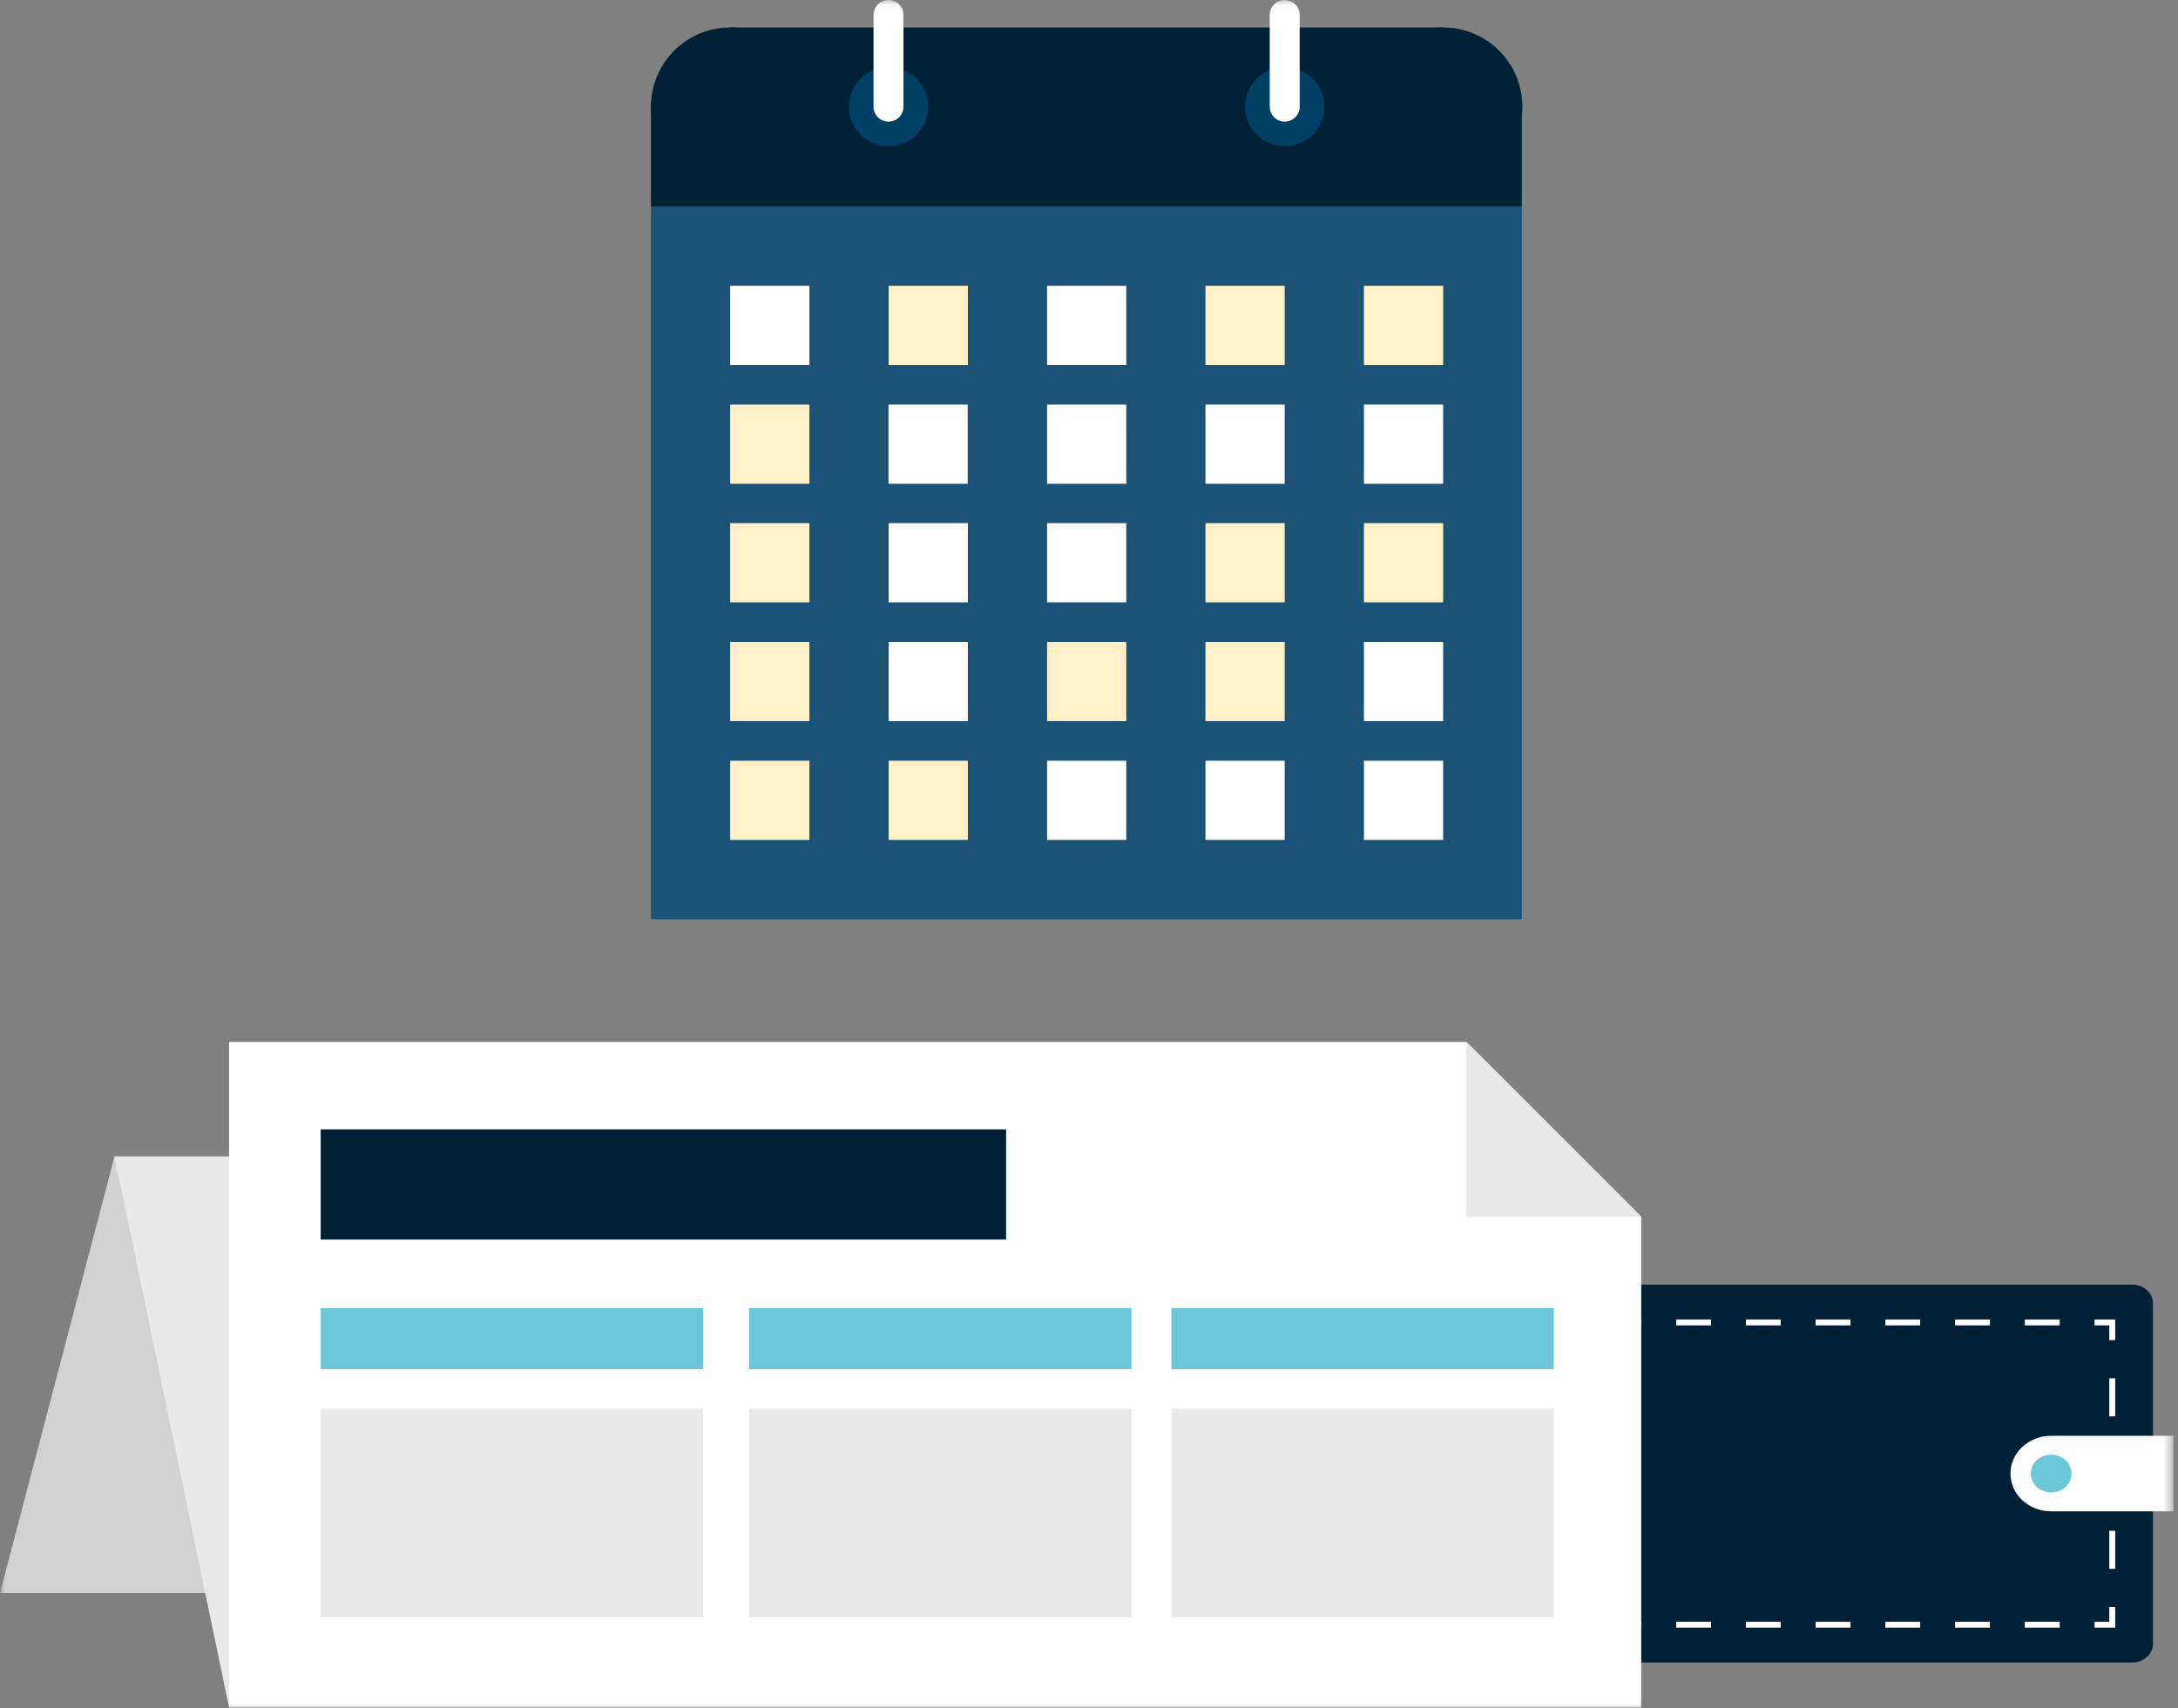 <svg width="218" height="171" viewBox="0 0 218 171" xmlns="http://www.w3.org/2000/svg" xmlns:xlink="http://www.w3.org/1999/xlink"><rect x="0" y="0" width="218" height="171" fill="#808080" stroke="none"/><defs><path id="a" d="M0 171L217.533 171 217.533 0.046 0 0.046z"/></defs><g fill="none" fill-rule="evenodd"><path fill="#1A5375" d="M152.322 21.684L65.158 21.684 65.158 93.032 136.517 93.032 152.322 93.032" transform="translate(0 -1)"/><path fill="#FFF" d="M73.087 37.541L81.016 37.541 81.016 29.612 73.087 29.612" transform="translate(0 -1)"/><path fill="#FFF0C8" d="M88.944 37.541L96.873 37.541 96.873 29.612 88.944 29.612" transform="translate(0 -1)"/><path fill="#FFF" d="M104.802 37.541L112.731 37.541 112.731 29.612 104.802 29.612" transform="translate(0 -1)"/><path fill="#FFF0C8" d="M120.659 37.541L128.589 37.541 128.589 29.612 120.659 29.612M136.517 37.541L144.446 37.541 144.446 29.612 136.517 29.612M73.087 49.435L81.016 49.435 81.016 41.505 73.087 41.505" transform="translate(0 -1)"/><path fill="#FFF" d="M104.802 49.435L112.731 49.435 112.731 41.505 104.802 41.505M88.93 49.435L96.859 49.435 96.859 41.505 88.93 41.505M120.659 49.435L128.589 49.435 128.589 41.505 120.659 41.505M136.517 49.435L144.446 49.435 144.446 41.505 136.517 41.505" transform="translate(0 -1)"/><path fill="#FFF0C8" d="M73.087 61.304L81.016 61.304 81.016 53.375 73.087 53.375" transform="translate(0 -1)"/><path fill="#FFF" d="M88.944 61.304L96.873 61.304 96.873 53.375 88.944 53.375M104.802 61.304L112.731 61.304 112.731 53.375 104.802 53.375" transform="translate(0 -1)"/><path fill="#FFF0C8" d="M120.659 61.304L128.589 61.304 128.589 53.375 120.659 53.375M136.517 61.304L144.446 61.304 144.446 53.375 136.517 53.375M73.087 73.198L81.016 73.198 81.016 65.269 73.087 65.269" transform="translate(0 -1)"/><path fill="#FFF" d="M88.944 73.198L96.873 73.198 96.873 65.269 88.944 65.269" transform="translate(0 -1)"/><path fill="#FFF0C8" d="M104.802 73.198L112.731 73.198 112.731 65.269 104.802 65.269M120.659 73.198L128.589 73.198 128.589 65.269 120.659 65.269" transform="translate(0 -1)"/><path fill="#FFF" d="M136.517 73.198L144.446 73.198 144.446 65.269 136.517 65.269" transform="translate(0 -1)"/><path fill="#FFF0C8" d="M73.087 85.091L81.016 85.091 81.016 77.161 73.087 77.161M88.944 85.091L96.873 85.091 96.873 77.161 88.944 77.161" transform="translate(0 -1)"/><path fill="#FFF" d="M104.802 85.091L112.731 85.091 112.731 77.161 104.802 77.161M120.659 85.091L128.589 85.091 128.589 77.161 120.659 77.161M136.517 85.091L144.446 85.091 144.446 77.161 136.517 77.161" transform="translate(0 -1)"/><path fill="#002135" d="M65.158 21.684L152.322 21.684 152.322 11.259 65.158 11.259" transform="translate(0 -1)"/><g transform="translate(0 -.046)"><path d="M81.016 10.724C81.016 15.103 77.466 18.653 73.087 18.653 68.708 18.653 65.159 15.103 65.159 10.724 65.159 6.345 68.708 2.795 73.087 2.795 77.466 2.795 81.016 6.345 81.016 10.724zM152.375 10.724C152.375 15.103 148.825 18.653 144.446 18.653 140.067 18.653 136.518 15.103 136.518 10.724 136.518 6.345 140.067 2.795 144.446 2.795 148.825 2.795 152.375 6.345 152.375 10.724" fill="#002135"/><mask id="b" fill="#fff"><use xlink:href="#a"/></mask><path fill="#002135" mask="url(#b)" d="M73.087 18.653L144.446 18.653 144.446 2.796 73.087 2.796"/><path d="M132.553 10.724C132.553 12.913 130.779 14.689 128.589 14.689 126.4 14.689 124.624 12.913 124.624 10.724 124.624 8.535 126.4 6.76 128.589 6.76 130.779 6.76 132.553 8.535 132.553 10.724M92.896 10.724C92.896 12.913 91.121 14.689 88.931 14.689 86.742 14.689 84.967 12.913 84.967 10.724 84.967 8.535 86.742 6.76 88.931 6.76 91.121 6.76 92.896 8.535 92.896 10.724" fill="#004066" mask="url(#b)"/><path d="M88.931 1.546L88.931 10.725 88.931 1.546zM128.589 1.546L128.589 10.725 128.589 1.546z" stroke="#FFF" stroke-width="3" stroke-linecap="round" stroke-linejoin="round" mask="url(#b)"/><path d="M215.495,164.595 C215.495,165.635 214.578,166.486 213.457,166.486 L160.47,166.486 C159.349,166.486 158.432,165.635 158.432,164.595 L158.432,130.552 C158.432,129.512 159.349,128.661 160.47,128.661 L213.457,128.661 C214.578,128.661 215.495,129.512 215.495,130.552 L215.495,164.595 Z" fill="#002135" mask="url(#b)"/><path fill="#FFF" mask="url(#b)" d="M211.715 163L209.647 163 209.647 162.409 211.124 162.409 211.124 160.932 211.715 160.932M167.771 163L171.261 163 171.261 162.409 167.771 162.409 167.771 163zM174.75 163L178.239 163 178.239 162.409 174.75 162.409 174.75 163zM181.73 163L185.219 163 185.219 162.409 181.73 162.409 181.73 163zM188.708 163L192.198 163 192.198 162.409 188.708 162.409 188.708 163zM195.688 163L199.177 163 199.177 162.409 195.688 162.409 195.688 163zM202.667 163L206.156 163 206.156 162.409 202.667 162.409 202.667 163zM164.281 163L162.212 163 162.212 160.932 162.803 160.932 162.803 162.409 164.281 162.409M162.212 141.849L162.804 141.849 162.804 138.034 162.212 138.034 162.212 141.849zM162.212 149.482L162.804 149.482 162.804 145.666 162.212 145.666 162.212 149.482zM162.212 157.115L162.804 157.115 162.804 153.299 162.212 153.299 162.212 157.115zM162.804 134.217L162.212 134.217 162.212 132.149 164.282 132.149 164.282 132.739 162.804 132.739M167.771 132.74L171.26 132.74 171.26 132.149 167.771 132.149 167.771 132.74zM174.75 132.74L178.239 132.74 178.239 132.149 174.75 132.149 174.75 132.74zM181.729 132.74L185.219 132.74 185.219 132.149 181.729 132.149 181.729 132.74zM188.708 132.74L192.197 132.74 192.197 132.149 188.708 132.149 188.708 132.74zM195.688 132.74L199.177 132.74 199.177 132.149 195.688 132.149 195.688 132.74zM202.666 132.74L206.156 132.74 206.156 132.149 202.666 132.149 202.666 132.74zM211.715 134.217L211.124 134.217 211.124 132.739 209.647 132.739 209.647 132.149 211.715 132.149M211.124 141.849L211.715 141.849 211.715 138.034 211.124 138.034 211.124 141.849zM211.124 149.482L211.715 149.482 211.715 145.666 211.124 145.666 211.124 149.482zM211.124 157.115L211.715 157.115 211.715 153.299 211.124 153.299 211.124 157.115z"/><path d="M205.306,143.792 C203.054,143.792 201.23,145.485 201.23,147.574 C201.23,149.663 203.054,151.356 205.306,151.356 L217.534,151.356 L217.534,143.792 L205.306,143.792 Z" fill="#FFF" mask="url(#b)"/><path d="M207.343,147.574 C207.343,148.619 206.431,149.466 205.306,149.466 C204.179,149.466 203.268,148.619 203.268,147.574 C203.268,146.53 204.179,145.682 205.306,145.682 C206.431,145.682 207.343,146.53 207.343,147.574" fill="#6BC6D8" mask="url(#b)"/><path fill="#D3D2D2" mask="url(#b)" d="M141.347 159.537L0 159.537 11.463 115.828 152.811 115.828"/><path fill="#E9E9E9" mask="url(#b)" d="M164.274 171L22.927 171 11.463 115.828 152.81 115.828"/><path fill="#FFF" mask="url(#b)" d="M146.782 104.365L22.927 104.365 22.927 171 164.273 171 164.273 121.856"/><path fill="#E9E9E9" mask="url(#b)" d="M164.274 121.856L146.782 121.856 146.782 104.365"/><path fill="#6BC6D8" mask="url(#b)" d="M32.097 137.123L70.377 137.123 70.377 131.009 32.097 131.009"/><path fill="#002135" mask="url(#b)" d="M32.097 124.147L100.703 124.147 100.703 113.111 32.097 113.111"/><path fill="#6BC6D8" mask="url(#b)" d="M74.97 137.123L113.249 137.123 113.249 131.009 74.97 131.009M117.248 137.123L155.528 137.123 155.528 131.009 117.248 131.009"/><path fill="#E9E9E9" mask="url(#b)" d="M32.097 161.96L70.377 161.96 70.377 141.106 32.097 141.106M74.97 161.96L113.249 161.96 113.249 141.106 74.97 141.106M117.248 161.96L155.528 161.96 155.528 141.106 117.248 141.106"/></g></g></svg>